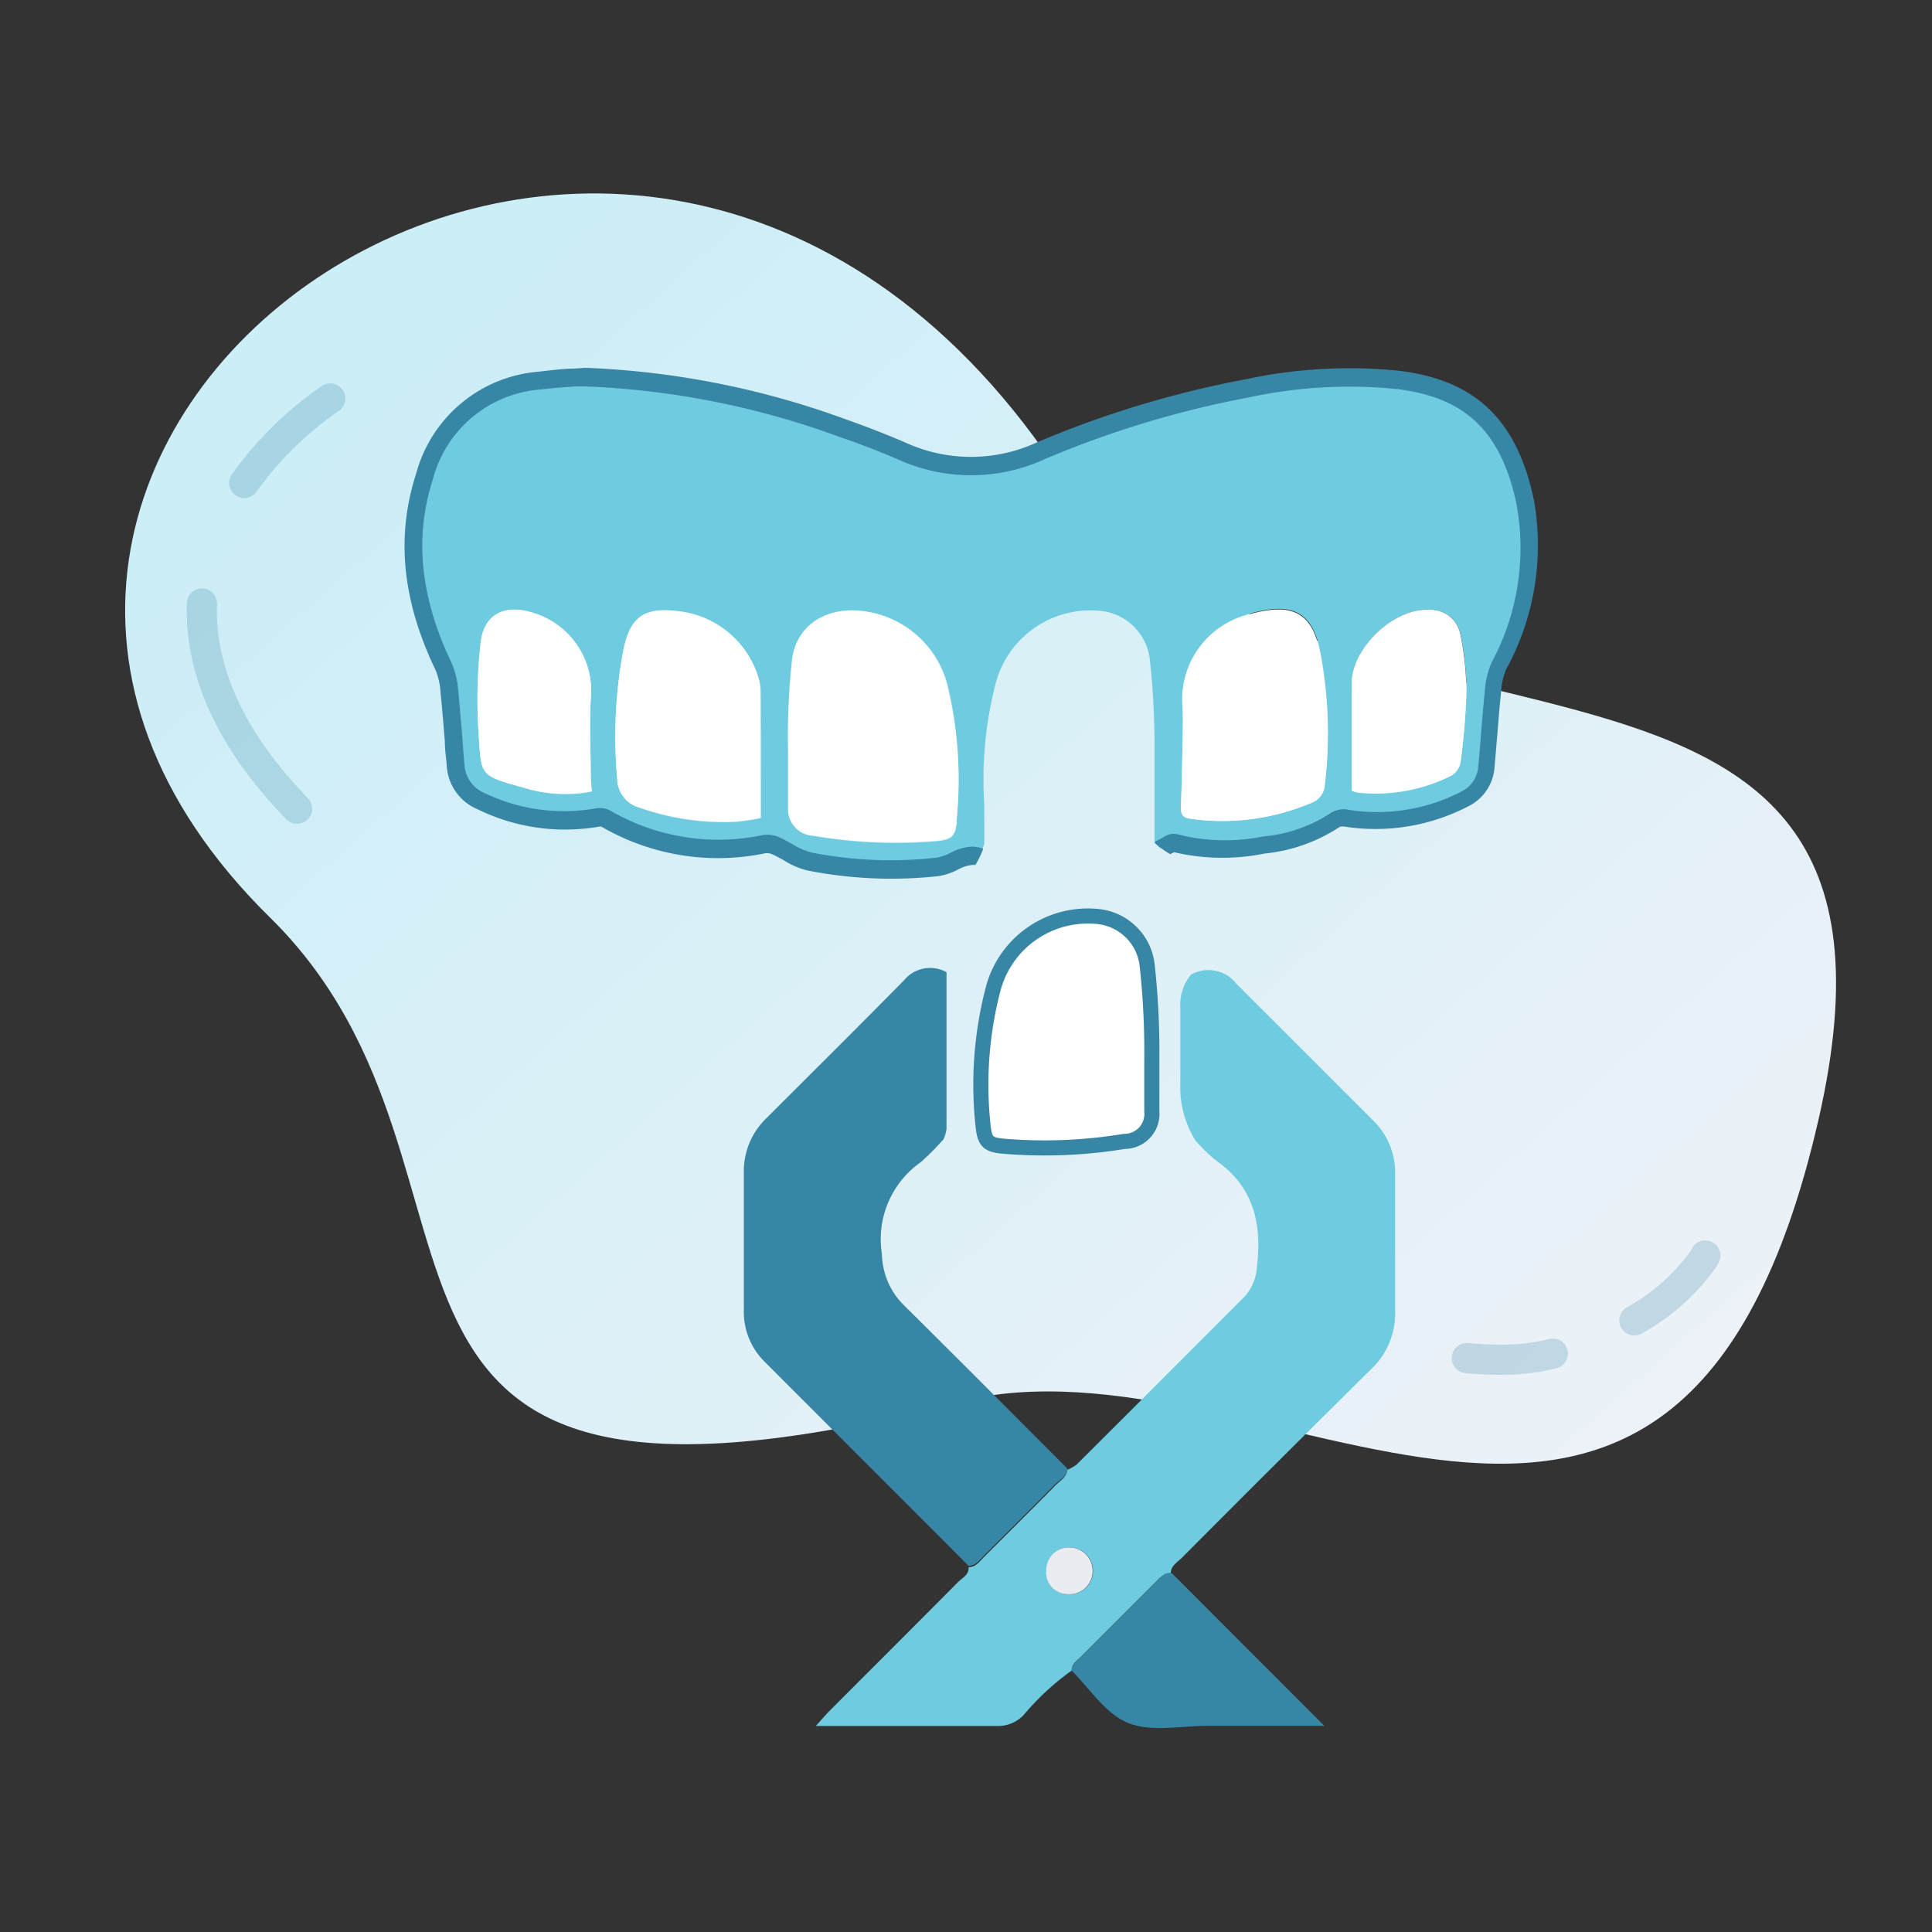 <?xml version="1.0" encoding="UTF-8"?> <svg xmlns="http://www.w3.org/2000/svg" xmlns:xlink="http://www.w3.org/1999/xlink" id="icons" viewBox="0 0 128 128"><rect x="0" y="0" width="128" height="128" fill="#333333" stroke="none"/><defs><style>.cls-1{fill-rule:evenodd;fill:url(#linear-gradient);}.cls-2{fill:none;stroke-linecap:round;stroke-linejoin:round;stroke-width:2px;opacity:0.24;isolation:isolate;}.cls-2,.cls-6{stroke:#3786a5;}.cls-3{fill:#6ecbe0;}.cls-4{fill:#3786a5;}.cls-5,.cls-6{fill:#fff;}.cls-6{stroke-miterlimit:10;}.cls-7{fill:#e9ecf0;}</style><linearGradient id="linear-gradient" x1="1025.03" y1="-1719.63" x2="1110.57" y2="-1634.1" gradientTransform="matrix(-0.97, -0.05, 0.04, -0.95, 1171.48, -1479.63)" gradientUnits="userSpaceOnUse"><stop offset="0" stop-color="#eef2f7"></stop><stop offset="1" stop-color="#cbeef7"></stop></linearGradient></defs><path class="cls-1" d="M63.48,92.88c20.5-5.2,47.7,21.9,57-18.7,8.7-37.9-33.7-19.5-51.3-44.3-28.7-40.5-82.9-.2-51.3,30.9C35.28,77.88,18.38,104.38,63.48,92.88Z"></path><path class="cls-2" d="M16.18,32a23.31,23.31,0,0,1,5.7-5.6"></path><path class="cls-2" d="M19.68,53.58c-3.3-3.4-6.5-8.1-6.3-13.6"></path><path class="cls-2" d="M102.88,89.68a13.52,13.52,0,0,1-2.9.4,25.28,25.28,0,0,1-2.8-.1"></path><path class="cls-2" d="M108.28,87.48a13.9,13.9,0,0,0,4.6-4.1l.1-.2"></path><path class="cls-3" d="M101,33.1c-1.12-5.17-3.87-7.44-8.44-8a32.91,32.91,0,0,0-10,.57,64.86,64.86,0,0,0-13.76,4.18,11.07,11.07,0,0,1-9.07,0c-1.31-.56-2.63-1.08-4-1.54a55.74,55.74,0,0,0-17-3.38c-.68.05-1.84.11-3,.24a8.64,8.64,0,0,0-7.67,6.36c-1.41,4.36-.68,8.52,1.25,12.56a5.07,5.07,0,0,1,.39,1.6c.17,1.66.28,3.32.42,5a2.72,2.72,0,0,0,1.72,2.38,12.76,12.76,0,0,0,7.67,1.1,1,1,0,0,1,.59.08,14.8,14.8,0,0,0,10.5,1.68,1.5,1.5,0,0,1,.77.13,10.59,10.59,0,0,0,2.22,1,28.17,28.17,0,0,0,8.5.35c.77-.09,1.5-.73,2.25-.73a1.6,1.6,0,0,1,.52.1,8.14,8.14,0,0,0,.35-.86V53.29a25.46,25.46,0,0,1,.79-8.15,6.5,6.5,0,0,1,6.77-4.68,3.66,3.66,0,0,1,3.41,3.22,53.58,53.58,0,0,1,.31,6.23c0,1,0,2.05,0,3.07h0v2.87a4.59,4.59,0,0,0,.41.36l.32-.17c.19-.09.41-.25.56-.2a13.4,13.4,0,0,0,5.91.11,10.43,10.43,0,0,0,4.81-1.7,1.11,1.11,0,0,1,.73-.07,12.63,12.63,0,0,0,7.78-1.27,2.54,2.54,0,0,0,1.45-2.16c.16-1.68.27-3.37.44-5a5,5,0,0,1,.38-1.6A16.58,16.58,0,0,0,101,33.1ZM34.78,52.21c-3.1-.86-2.88-.78-3.08-3.75a33.76,33.76,0,0,1,.14-5.86c.2-1.85,1.5-2.56,3.3-2.05a5.39,5.39,0,0,1,4,5.76c-.1,1.71,0,3.43,0,5.14,0,.29,0,.58.07,1A9.17,9.17,0,0,1,34.78,52.21Zm15.62,2a14.57,14.57,0,0,1-1.67.25,16.86,16.86,0,0,1-6.37-.94,2,2,0,0,1-1.47-1.93,31.13,31.13,0,0,1,.38-8.35c.45-2.34,1.37-3,3.69-2.71A6.26,6.26,0,0,1,50.28,45a3.64,3.64,0,0,1,.11.87C50.4,48.62,50.4,51.34,50.4,54.17Zm13,.28c-.11.94-.36,1.15-1.32,1.24a32.26,32.26,0,0,1-8.21-.35,1.72,1.72,0,0,1-1.63-1.78c0-1.25,0-7.88.29-9.91.31-2.32,2.43-3.58,5-3.12a6.54,6.54,0,0,1,5.33,5.15A26.39,26.39,0,0,1,63.35,54.45ZM87.77,52a1.34,1.34,0,0,1-.86,1.18,15.07,15.07,0,0,1-8.07,1.06c-.46-.06-.62-.28-.6-.78.05-1.3.08-3.9.11-3.9,0-1,.07-1.92,0-2.87a5.8,5.8,0,0,1,4.13-5.93,8.24,8.24,0,0,1,.85-.24c2.41-.56,3.62.15,4.12,2.54A28.55,28.55,0,0,1,87.77,52Zm9-1.51a1.29,1.29,0,0,1-.58.85,11.15,11.15,0,0,1-6.27,1.13,2.08,2.08,0,0,1-.35-.12V45.26c0-2.34,2.79-5,5.14-4.86a2,2,0,0,1,2.06,1.66,19.41,19.41,0,0,1,.39,3.72A44.72,44.72,0,0,1,96.76,50.53Z"></path><path class="cls-4" d="M101.6,33c-1.14-5.24-3.9-7.84-8.95-8.44a32.64,32.64,0,0,0-10.13.57,66.55,66.55,0,0,0-13.89,4.21,10.41,10.41,0,0,1-8.6,0c-1.37-.59-2.72-1.11-4-1.56a56.2,56.2,0,0,0-17.24-3.41h-.06l-.66.05c-.67,0-1.5.1-2.34.2a9.17,9.17,0,0,0-8.16,6.76c-1.34,4.14-.93,8.39,1.28,13a4.43,4.43,0,0,1,.33,1.41c.11,1.1.2,2.22.29,3.31,0,.56.09,1.11.13,1.66a3.33,3.33,0,0,0,2.07,2.87,13.16,13.16,0,0,0,8,1.14.46.46,0,0,1,.18,0,15.36,15.36,0,0,0,10.9,1.75.94.94,0,0,1,.44.09c.24.11.48.24.73.38a5.08,5.08,0,0,0,1.62.69,28.58,28.58,0,0,0,8.68.36,4.36,4.36,0,0,0,1.23-.42,2.52,2.52,0,0,1,.94-.31h0a1,1,0,0,1,.23,0,6,6,0,0,0,.52-1.08,2.37,2.37,0,0,0-.75-.14h0a3.4,3.4,0,0,0-1.43.42,3.39,3.39,0,0,1-.89.31,27.17,27.17,0,0,1-8.32-.34,4.78,4.78,0,0,1-1.25-.55c-.27-.15-.54-.31-.83-.44a2,2,0,0,0-1.11-.17,14.24,14.24,0,0,1-10.1-1.6,1.46,1.46,0,0,0-1-.16,12.15,12.15,0,0,1-7.32-1,2.18,2.18,0,0,1-1.37-1.9c-.05-.55-.09-1.1-.13-1.65-.09-1.1-.18-2.23-.29-3.34a5.46,5.46,0,0,0-.45-1.79c-2.06-4.32-2.46-8.28-1.22-12.13a8,8,0,0,1,7.18-5.95c.81-.1,1.62-.15,2.28-.2l.64,0a54.92,54.92,0,0,1,16.85,3.35c1.27.43,2.59.94,3.94,1.52a11.68,11.68,0,0,0,9.53,0,65.38,65.38,0,0,1,13.64-4.14,31.59,31.59,0,0,1,9.77-.56c4.54.54,6.91,2.78,7.94,7.52a16,16,0,0,1-1.63,10.61,5.5,5.5,0,0,0-.44,1.8c-.1,1-.18,2-.26,2.94-.05.7-.11,1.41-.18,2.12a2,2,0,0,1-1.13,1.69,12.16,12.16,0,0,1-7.42,1.21,1.62,1.62,0,0,0-1.17.17,9.73,9.73,0,0,1-4.54,1.59A12.69,12.69,0,0,1,78,55.27a1.16,1.16,0,0,0-.89.18l-.1.06-.48.25v.09a5.1,5.1,0,0,0,1,.74l0,0,.16-.08.09-.05a14.06,14.06,0,0,0,6,.09,11,11,0,0,0,5-1.78,1,1,0,0,1,.33,0,13.33,13.33,0,0,0,8.13-1.33,3.14,3.14,0,0,0,1.78-2.63c.06-.71.12-1.44.18-2.13.08-1,.16-2,.26-2.92a4.37,4.37,0,0,1,.32-1.4A17.09,17.09,0,0,0,101.6,33Z"></path><path class="cls-5" d="M52.48,43.65c.31-2.32,2.43-3.58,5-3.12a6.54,6.54,0,0,1,5.33,5.15,26.65,26.65,0,0,1,.56,8.77c-.11.94-.36,1.15-1.32,1.24a32.26,32.26,0,0,1-8.21-.35,1.72,1.72,0,0,1-1.63-1.78c0-1.25,0-2.5,0-3.75A47.41,47.41,0,0,1,52.48,43.65Z"></path><path class="cls-6" d="M76.31,70.17c0,1.15,0,2.3,0,3.45a1.82,1.82,0,0,1-1.82,2,32.47,32.47,0,0,1-8,.32c-1-.09-1.24-.28-1.35-1.28a25.12,25.12,0,0,1,.69-9.26,6.49,6.49,0,0,1,6.77-4.69A3.65,3.65,0,0,1,76,63.93,52.2,52.2,0,0,1,76.31,70.17Z"></path><path class="cls-5" d="M78.33,46.73a5.8,5.8,0,0,1,4.13-5.93,8.24,8.24,0,0,1,.85-.24c2.41-.56,3.62.15,4.12,2.54A28.55,28.55,0,0,1,87.77,52a1.34,1.34,0,0,1-.86,1.18,15.07,15.07,0,0,1-8.07,1.06c-.46-.06-.62-.28-.6-.78C78.29,52.2,78.42,47.68,78.33,46.73Z"></path><path class="cls-5" d="M50.4,54.17a14.57,14.57,0,0,1-1.67.25,16.86,16.86,0,0,1-6.37-.94,2,2,0,0,1-1.47-1.93,31.13,31.13,0,0,1,.38-8.35c.45-2.34,1.37-3,3.69-2.71A6.26,6.26,0,0,1,50.28,45a3.64,3.64,0,0,1,.11.87C50.4,48.62,50.4,51.34,50.4,54.17Z"></path><path class="cls-5" d="M39.21,52.42a9.17,9.17,0,0,1-4.43-.21c-3.1-.86-2.88-.78-3.08-3.75a33.76,33.76,0,0,1,.14-5.86c.2-1.85,1.5-2.56,3.3-2.05a5.39,5.39,0,0,1,4,5.76c-.1,1.71,0,3.43,0,5.14C39.15,51.74,39.18,52,39.21,52.42Z"></path><path class="cls-5" d="M89.56,52.39V45.26c0-2.34,2.79-5,5.14-4.86a2,2,0,0,1,2.06,1.66,19.41,19.41,0,0,1,.39,3.72,44.72,44.72,0,0,1-.39,4.75,1.29,1.29,0,0,1-.58.85,11.15,11.15,0,0,1-6.27,1.13A2.08,2.08,0,0,1,89.56,52.39Z"></path><path class="cls-4" d="M70.71,97.29c0,.5-.45.73-.75,1-1.57,1.59-3.15,3.16-4.73,4.74-.31.3-.56.69-1.06.71L50.63,90.19a4.64,4.64,0,0,1-1.35-3.38V77.65a4.87,4.87,0,0,1,1.5-3.57c3-3,6.09-6.06,9.11-9.13a2.24,2.24,0,0,1,2.82-.54c0,3.47,0,6.93,0,10.4a2.55,2.55,0,0,1-.2.67A17,17,0,0,1,61,77a6.23,6.23,0,0,0-2.57,6.08,4.91,4.91,0,0,0,1.38,3.32C63.45,90,67.07,93.65,70.71,97.29Z"></path><path class="cls-3" d="M71,110.68a17.15,17.15,0,0,0-3.16,2.92,2.32,2.32,0,0,1-1.79.75c-3.92,0-7.84,0-12,0,.4-.44.64-.73.91-1,2.83-2.84,5.67-5.67,8.5-8.52.29-.29.76-.5.71-1,.5,0,.75-.41,1.06-.71,1.58-1.58,3.16-3.15,4.73-4.74.3-.3.72-.53.75-1a3,3,0,0,0,.61-.34q5.57-5.55,11.13-11.13a3.19,3.19,0,0,0,.82-1.95c.35-2.84-.18-5.31-2.7-7.07a11.44,11.44,0,0,1-1.37-1.33,6.66,6.66,0,0,1-1-3.77c0-1.68,0-3.36,0-5a3.13,3.13,0,0,1,.71-2.22,2.35,2.35,0,0,1,3,.6c3,3,6,6,9,9a4.84,4.84,0,0,1,1.52,3.66c0,3,0,6,0,9.05a5.07,5.07,0,0,1-1.62,3.86q-6.26,6.19-12.47,12.43c-.32.33-.81.57-.78,1.15-.47-.1-.73.22-1,.5l-5.07,5.07C71.3,110.05,71,110.27,71,110.68Zm-.13-8.16a1.51,1.51,0,0,0-1.54,1.53,1.44,1.44,0,0,0,1.47,1.57,1.53,1.53,0,0,0,1.61-1.57A1.55,1.55,0,0,0,70.85,102.52Z"></path><path class="cls-4" d="M71,110.68c0-.41.32-.63.57-.88l5.07-5.07c.29-.28.55-.6,1-.5l10.1,10.11H80c-1.77,0-3.71.43-5.24-.18S72.21,111.88,71,110.68Z"></path><path class="cls-7" d="M70.85,102.52a1.55,1.55,0,0,1,1.54,1.53,1.53,1.53,0,0,1-1.61,1.57,1.44,1.44,0,0,1-1.47-1.57A1.51,1.51,0,0,1,70.85,102.52Z"></path></svg> 